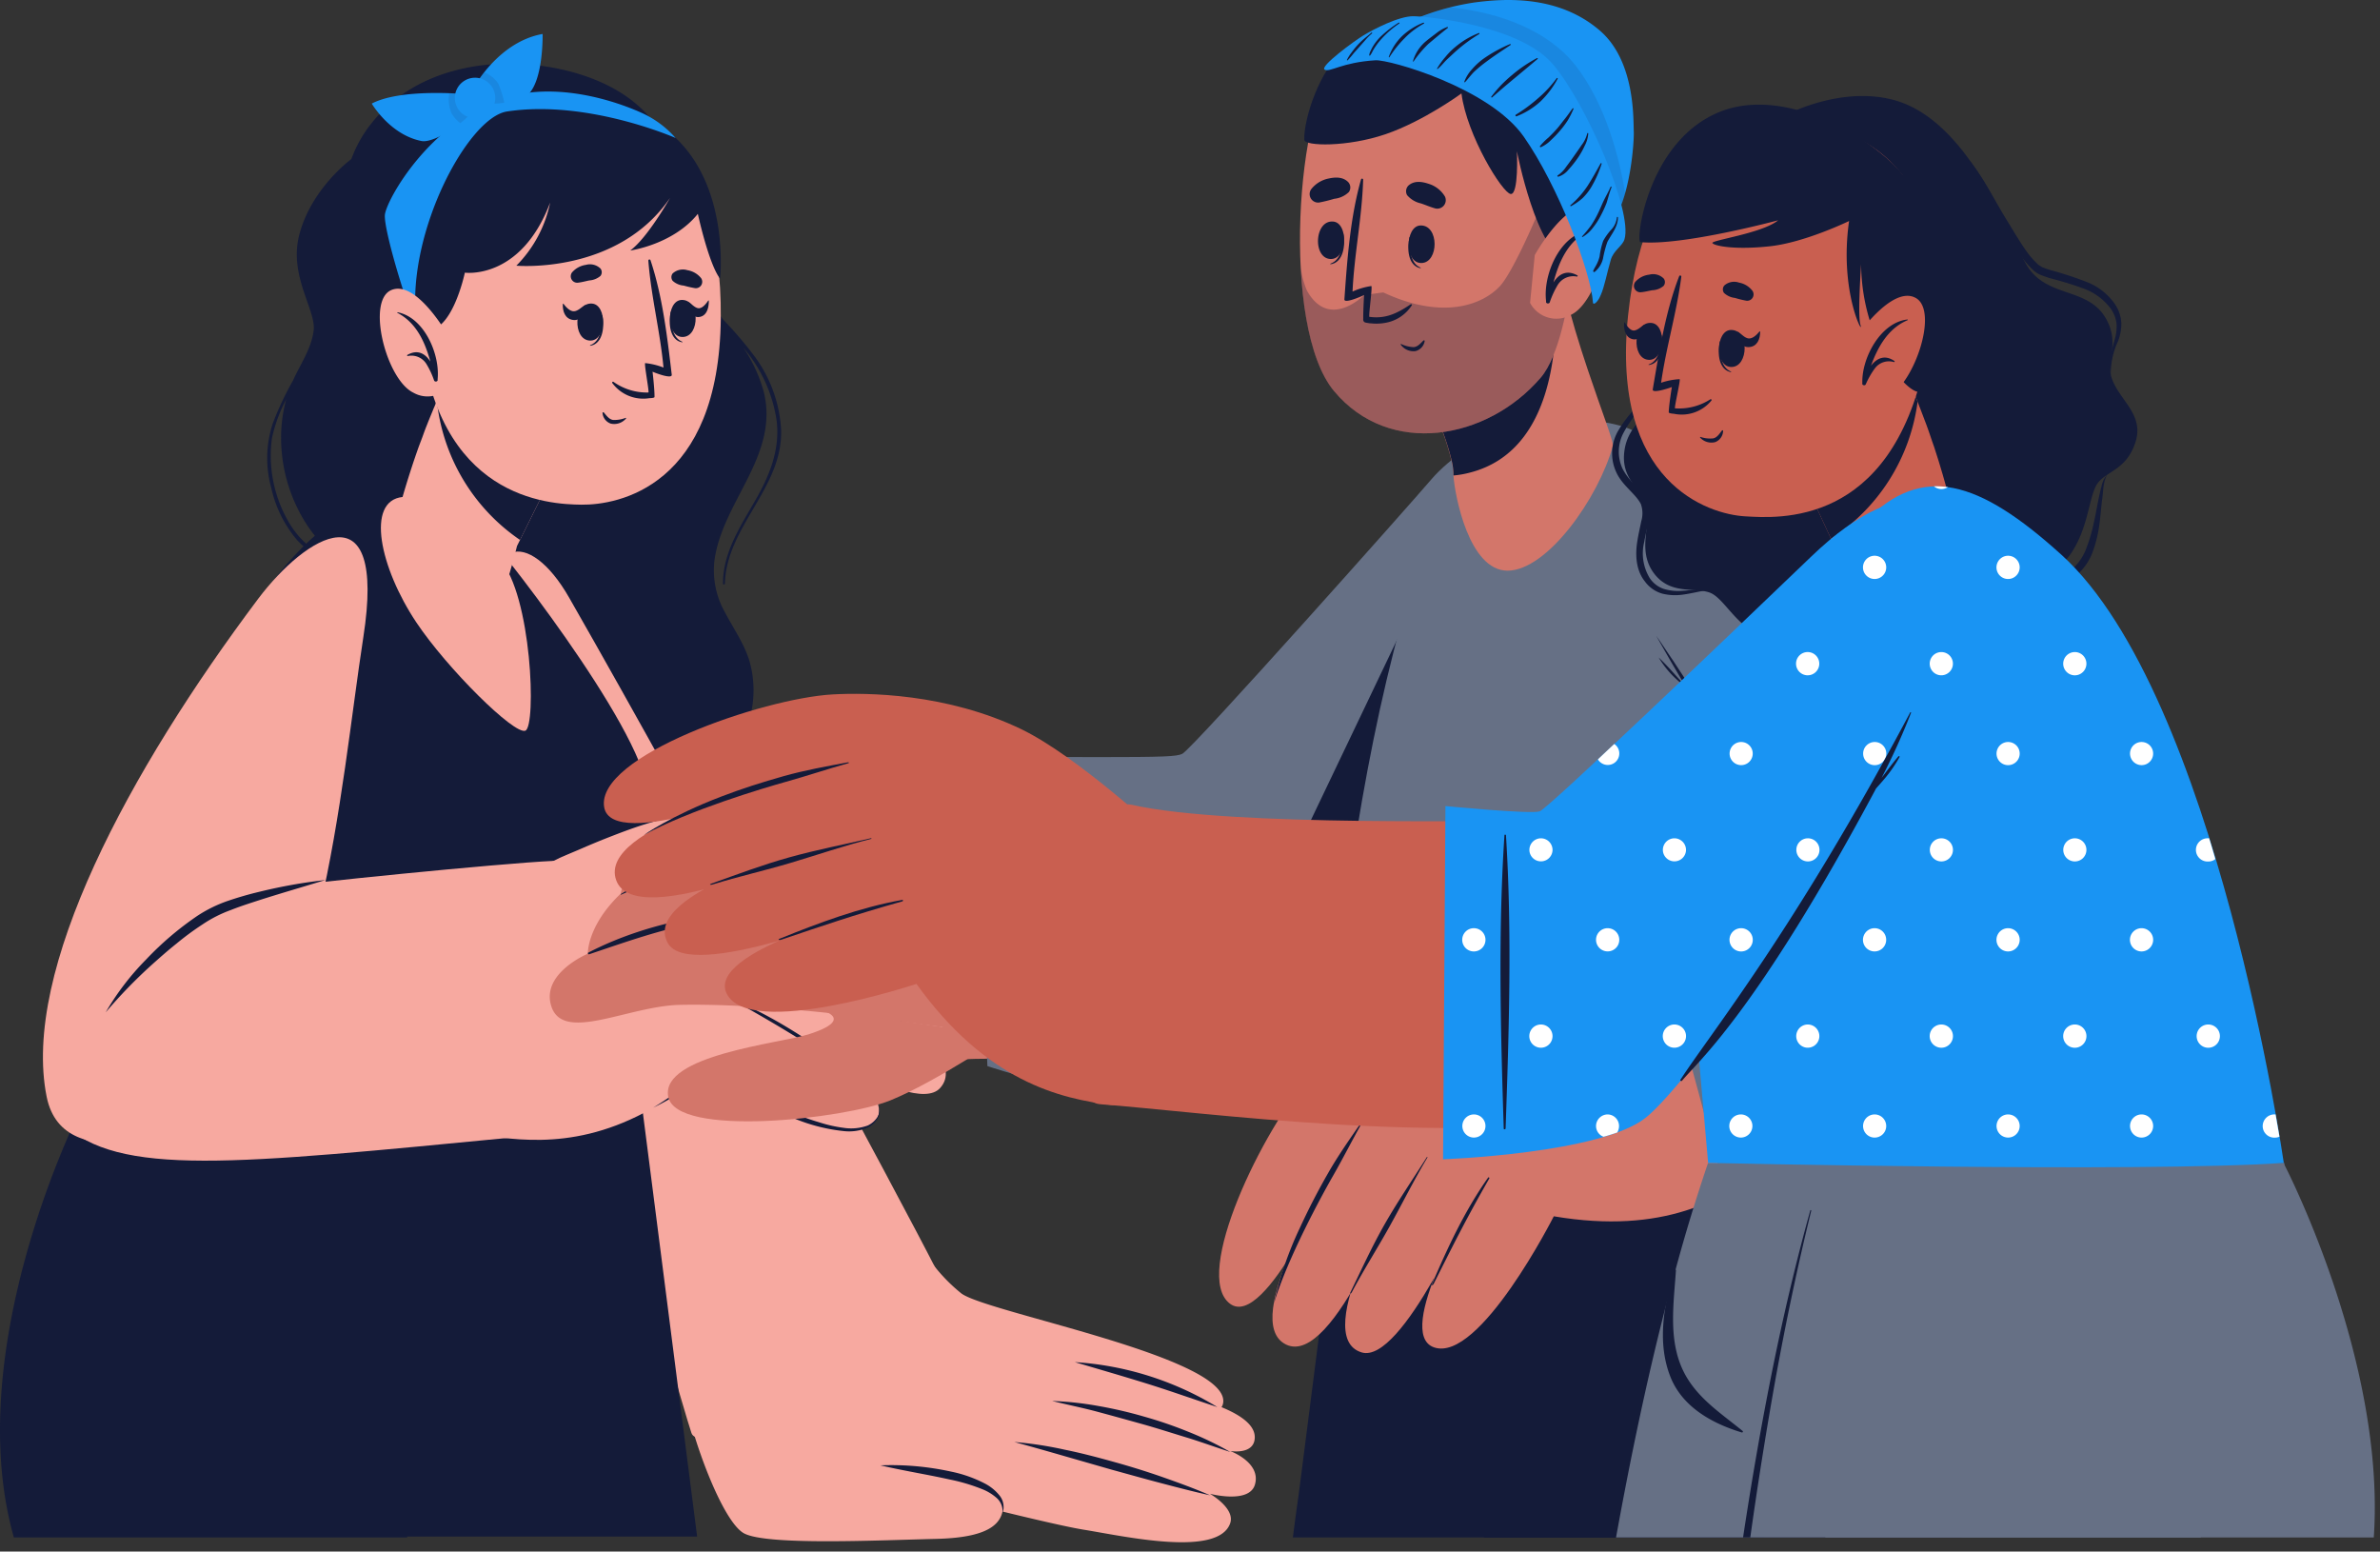 <svg xmlns="http://www.w3.org/2000/svg" width="247" height="161" fill="none"><rect width="100%" height="100%" fill="#333333" stroke="none"/><path fill="#141B39" d="M75.035 60.562c0 .126.19.11.194 0 .174-5.956 6.035-9.92 5.836-15.985a14.155 14.155 0 0 0-2.622-7.42 39.593 39.593 0 0 0-3.387-3.989l-.477-.655a28.378 28.378 0 0 1-2.747-4.362 16.778 16.778 0 0 1-1.431-5.658c-.378-3.733-.525-7.528-3.12-10.485-2.207-2.48-5.353-3.917-8.499-4.688-7.135-1.735-15.624-.482-20.353 5.631a13.186 13.186 0 0 0-1.966 3.555s-4.152 3.02-5.405 7.864c-1.101 4.284 1.756 7.791 1.494 9.925-.23 1.883-1.384 3.492-2.145 5.19a32.497 32.497 0 0 0-2.097 4.447 11.534 11.534 0 0 0-.168 6.658 12.609 12.609 0 0 0 2.68 5.442 10.324 10.324 0 0 0 4.923 2.9c.445.131.896.252 1.342.372h.037c1.573.865 3.276 1.505 4.776 2.506a8.127 8.127 0 0 1 3.314 4.672c.524 1.761.686 3.602 1.085 5.39a13.14 13.14 0 0 0 1.96 4.671 15.404 15.404 0 0 0 8.012 5.793c3.722 1.201 7.796 1.164 11.608.415 3.44-.677 6.68-2.171 8.609-5.217a11.036 11.036 0 0 0 1.29-8.945c-.551-1.808-1.657-3.37-2.528-5.028a8.866 8.866 0 0 1-1.111-5.342c.792-6.14 6.71-10.89 5.148-17.464a15.14 15.14 0 0 0-2.144-4.677 15.025 15.025 0 0 1 3.445 7.476c.403 3.088-.729 5.815-2.244 8.441-1.515 2.627-3.34 5.406-3.308 8.567zm-39.023-1.84c-2.621-.828-4.766-2.244-6.124-4.682a13.669 13.669 0 0 1-1.672-8.53 15.45 15.45 0 0 1 1.452-4l.047-.105c-.25.898-.415 1.818-.492 2.747a16.526 16.526 0 0 0 1.693 8.667 15.205 15.205 0 0 0 5.211 5.935l-.115-.032z"/><path fill="#F7A9A0" d="M59.04 61.968c13.474 23.54 34.55 62.721 38.184 69.893 2.453 4.866-24.286 20.374-25.465 16.835-1.51-4.556-16.526-57.232-20.296-81.533-1.882-12.085 3.513-12.284 7.576-5.195z"/><path fill="#F7A9A0" d="M70.967 144.481c.703 4.43 3.937 13.302 6.213 14.607 2.275 1.306 14.061.734 20.002.593 5.94-.142 7.067-1.83 6.92-3.87-.146-2.039-12.62-2.134-12.62-2.134s16.778 4.373 20.972 5.049c4.195.677 13.91 2.879 15.205-.629.592-1.573-2.097-3.098-2.097-3.098s4.079 1.085 4.676-.944c.677-2.307-2.574-3.492-2.574-3.492s2.543.446 2.559-1.421c.026-4.194-15.855-5.84-15.855-5.84s12.263 5.609 12.583 2.191c.425-4.719-24.547-9.29-27.184-11.283a17.6 17.6 0 0 1-4.268-5.017l-24.532 15.288z"/><path fill="#141B39" d="M104.039 157.012a1.825 1.825 0 0 0-.602-1.573 5.05 5.05 0 0 0-1.468-.902 19.23 19.23 0 0 0-3.435-1.022c-2.354-.525-4.766-.902-7.167-1.463a28.965 28.965 0 0 1 7.34.65c1.231.25 2.421.672 3.534 1.253a4.74 4.74 0 0 1 1.489 1.222 1.886 1.886 0 0 1 .309 1.835zm21.549-1.851c-1.72-.378-3.418-.823-5.117-1.269-1.699-.445-3.387-.923-5.075-1.384l-5.054-1.452a366.338 366.338 0 0 0-5.07-1.426 38.71 38.71 0 0 1 5.243.802c1.73.351 3.434.802 5.127 1.274 1.694.472 3.377.991 5.033 1.573 1.657.582 3.298 1.179 4.913 1.882zm-16.395-9.789a33.9 33.9 0 0 1 4.819.525c1.591.279 3.166.645 4.718 1.096 1.558.437 3.089.962 4.588 1.572a34.413 34.413 0 0 1 4.362 2.098c-1.542-.493-3.046-1.049-4.582-1.516-1.537-.466-3.057-.959-4.598-1.389-1.542-.43-3.089-.86-4.635-1.274-1.547-.414-3.104-.724-4.672-1.112zm2.354-4.031a32.302 32.302 0 0 1 14.796 4.666c-2.48-.818-4.897-1.683-7.34-2.443-2.443-.761-4.955-1.484-7.456-2.223zM27.728 115.28s.797 8.939 1.966 21.873c.037.372.074.75.105 1.133.577 6.349 1.232 13.584 1.925 21.16H72.35c-2.915-22.765-5.426-42.384-5.641-44.04v-.121l-38.982-.005z"/><path fill="#141B39" d="M1.44 159.539h40.811v-.404c0-.105.027-.262.027-.262.215-.115.424-.236.644-.346a83.088 83.088 0 0 1 5.878-2.92l.807-.362a47.7 47.7 0 0 1 1.95-.802 38.987 38.987 0 0 1 2.203-.813 7.07 7.07 0 0 0 .13-.351c5.574-14.156 8.914-35.783 9.244-37.791v-.158H8.267s-12.4 24.537-6.827 44.209z"/><path fill="#141B39" d="m8.267 115.33 58.443.158-3.146-19.635s4.43-6.617 3.67-13.663c-.76-7.047-16.164-26.425-17.365-27.473-4.886-4.195-10.14-3.576-13.406-1.804C17.143 63.399 8.267 115.33 8.267 115.33z"/><path fill="#141B39" d="M50.991 93.514a61.186 61.186 0 0 0-9.033 1.573A66.272 66.272 0 0 0 37.6 96.42c-.718.246-1.437.467-2.166.682a9.79 9.79 0 0 1-2.327.456.058.058 0 0 0 0 .11c.748.03 1.498.011 2.244-.058.72-.094 1.432-.236 2.134-.424 1.499-.383 2.972-.834 4.467-1.233 3.009-.802 6.013-1.599 9.075-2.18.147-.053.11-.294-.037-.258zm7.561 2.622a67.475 67.475 0 0 0-7.566-.294 45.462 45.462 0 0 0-3.775.257 52.19 52.19 0 0 0-1.793.22c-.66.09-1.306.268-1.96.346-.074 0-.069.116 0 .11.623-.057 1.257 0 1.881-.03l1.909-.085c1.258-.042 2.516-.068 3.775-.12 2.522-.11 5.033-.19 7.555-.21.115.005.1-.194-.026-.194z"/><path fill="#F7A9A0" d="M41.785 51.57c-3.854.394-2.365 7.34 1.426 13.019 3.177 4.755 10.16 11.692 11.314 11.23 1.154-.461.671-14.098-2.653-17.763-3.324-3.664-7.896-6.732-10.087-6.485z"/><path fill="#F7A9A0" d="M41.004 54.68c0 1.185 3.56 9.794 8.75 10.81 1.694.326 3.9-8.828 3.9-8.828l.315-.635 4.436-8.944-9.364-9.852-1.374-1.342s-1.048 2.527-2.333 5.689c-.058.147-.12.293-.178.45-.058.158-.152.341-.22.525-.194.472-.394.949-.582 1.431a26.58 26.58 0 0 0-.425 1.112c-.136.388-.288.77-.435 1.159-1.384 3.843-2.48 7.937-2.49 8.425z"/><path fill="#141B39" d="M45.334 41.578a20.039 20.039 0 0 0 8.635 14.45l4.436-8.945-9.364-9.852-1.374-1.342s-1.053 2.527-2.333 5.689z"/><path fill="#F7A9A0" d="M74.805 33.016c-.173 17.517-10.685 19.399-14.46 19.352-3.43-.037-15.1-.603-16.741-18.041S50.168 11.43 58.01 11.1c7.844-.33 16.967 4.398 16.794 21.915z"/><path fill="#141B39" d="M72.141 29.902a11.387 11.387 0 0 1-1.184-.268 1.913 1.913 0 0 1-1.149-.498.624.624 0 0 1 0-.76 1.572 1.572 0 0 1 1.531-.34 2.3 2.3 0 0 1 1.416.817.666.666 0 0 1-.614 1.049zm-12.169-.567c.41-.047.782-.152 1.185-.236a1.971 1.971 0 0 0 1.164-.471.624.624 0 0 0 0-.76 1.573 1.573 0 0 0-1.52-.383 2.328 2.328 0 0 0-1.437.786.671.671 0 0 0 .608 1.064zm2.543 3.398c0-.047-.094.058-.094.105.052 1.195-.09 2.569-1.164 2.978-.032 0-.026.073 0 .063 1.326-.2 1.494-2.024 1.258-3.146z"/><path fill="#141B39" d="M61.435 31.5c-1.919-.125-2.029 3.723-.246 3.839 1.782.115 1.856-3.733.246-3.838z"/><path fill="#141B39" d="M60.67 31.684c-.341.205-.682.582-1.086.614-.403.031-.812-.383-1.111-.776-.026-.042-.063 0-.063.042-.031.734.23 1.5 1.017 1.63.787.131 1.253-.524 1.458-1.253.036-.136-.074-.34-.215-.257zm8.95.661c0-.042.089.063.089.11-.079 1.19.026 2.569 1.095 3.004.032 0 .027.074 0 .063-1.326-.204-1.452-2.06-1.184-3.177z"/><path fill="#141B39" d="M70.726 31.123c1.924-.078 1.94 3.775.157 3.843-1.782.069-1.767-3.759-.157-3.843z"/><path fill="#141B39" d="M71.533 31.39c.304.205.608.572.97.593.362.021.729-.388.996-.792.032-.041.063 0 .063.042 0 .74-.22 1.505-.923 1.647-.702.141-1.122-.498-1.3-1.227-.031-.136.068-.346.194-.262zm-8.866 11.415c.262.298.525.702.95.77.443.022.886-.05 1.3-.21a.042.042 0 0 1 .047.069 1.605 1.605 0 0 1-1.573.524 1.273 1.273 0 0 1-.86-1.122c.005-.058.094-.079.136-.031zm5.055-4.237s.215 1.788.204 2.622c0 .079-.21.115-.493.126h-.031a3.996 3.996 0 0 1-3.859-1.573c-.053-.084.052-.168.131-.116a5.977 5.977 0 0 0 3.628 1.101c.063-.23-.477-3.04-.34-3.05a7.34 7.34 0 0 1 1.897.46c-.346-3.732-1.29-7.376-1.573-11.094a.115.115 0 0 1 .22-.052c1.259 3.749 1.752 8.037 2.208 11.88.079.504-1.662-.152-1.992-.304z"/><path fill="#141B39" d="M44.05 34.206c2.826.614 4.194-5.914 4.194-5.914s5.799.808 8.85-7.272a12.97 12.97 0 0 1-3.507 6.549s10.486.943 15.949-7.031c0 0-2.313 4.126-4.132 5.458 0 0 4.451-.614 7.02-3.807 0 0 1.117 5.18 2.307 6.732 0 0 2.019-17.952-14.816-18.308 0 0-10.486-.729-15.325 6.978-4.84 7.707-.54 16.615-.54 16.615z"/><path fill="#1994F3" d="M43.174 33.1c.246 2.422-3.497-9.212-3.22-10.885.279-1.672 4.64-9.437 12.149-11.985 6.291-2.097 13.249.923 14.46 1.468a10.407 10.407 0 0 1 3.555 2.622s-9.113-4.017-17.49-2.753c-4.043.592-10.382 12.463-9.454 21.533z"/><path fill="#1994F3" d="M49.193 9.061s2.527-4.719 7.12-5.537c0 0 .1 4.598-1.431 6.208-.766.802-4.368 1.342-4.83.766a8.386 8.386 0 0 1-.86-1.437z"/><path fill="#141B39" d="M49.193 9.066c.239.502.525.98.855 1.426.02.028.047.05.078.063.033.028.07.049.11.063l.095.032a5.148 5.148 0 0 0 2.008 0 11.538 11.538 0 0 0-.619-1.961 3.068 3.068 0 0 0-1.463-1.175 11.107 11.107 0 0 0-1.064 1.552z" opacity=".1"/><path fill="#1994F3" d="M48.102 9.758s-6.506-.597-9.52.991c0 0 1.897 3.25 5.174 3.885 1.468.283 5.536-2.621 5.243-3.345a6.462 6.462 0 0 0-.897-1.53z"/><path fill="#141B39" d="M46.624 9.674a3.742 3.742 0 0 0 .246 2.098c.229.395.538.738.907 1.006.797-.624 1.343-1.227 1.238-1.515a6.595 6.595 0 0 0-.913-1.53s-.581-.032-1.478-.059z" opacity=".1"/><path fill="#1994F3" d="M47.515 11.263a2.098 2.098 0 1 0 3.574-2.199 2.098 2.098 0 0 0-3.574 2.199z"/><path fill="#F7A9A0" d="M46.488 34.793s-3.282-5.809-5.883-4.692c-2.6 1.117-.524 9.285 2.291 10.643a2.968 2.968 0 0 0 4.105-1.2l-.513-4.75z"/><path fill="#141B39" d="M41.266 32.403c-.01 0-.02.003-.026.01a.037.037 0 0 0 0 .052.035.035 0 0 0 .026.011c1.95 1.022 2.836 3.01 3.397 5.038-.524-.812-1.31-1.305-2.39-.681-.058.031 0 .12.046.11a1.825 1.825 0 0 1 1.935.828 8.58 8.58 0 0 1 .797 1.71c.079.188.414.125.367-.095a.156.156 0 0 1 0-.047c.257-2.585-1.395-6.407-4.152-6.936z"/><path fill="#F7A9A0" d="M26.8 62.125C13.384 79.993 2.21 100.734 4.843 113.81c1.751 8.735 15.45 3.02 16.583 2.364 11.939-6.91 13.847-34.273 16.285-50.08 2.438-15.692-5.946-10.554-10.91-3.97z"/><path fill="#F7A9A0" d="M6.426 116.531c5.904 5.631 17.653 4.299 47.187 1.458 4.084-.394 8.205-28.837 3.822-28.659-5.521.247-26.897 2.402-28.438 2.758-13.034 3-26.24 20.941-22.57 24.443z"/><path fill="#F7A9A0" d="M53.54 91.386s9.61-5.406 15.534-6.685c7.938-1.71 15.493.084 18.613 1.022 6.517 1.966 20.909 11.22 18.969 15.834-1.762 4.194-15.997-6.03-15.997-6.03s16.254 8.007 13.192 12.641c-3.062 4.635-18.875-8.147-18.875-8.147s16.489 8.604 12.583 12.887c-2.941 3.24-17.952-7.534-17.952-7.534s14.125 7.497 11.241 10.958c-3.182 3.822-17.663-5.243-17.663-5.243-8.803 7.565-16.09 7.565-21.276 6.947-1.258-.163 1.63-26.65 1.63-26.65z"/><path fill="#141B39" d="M85.217 92.398c1.945.87 3.912 1.74 5.767 2.778a69.162 69.162 0 0 1 5.432 3.361c4.294 2.968 6.522 5.495 6.365 5.353-3.67-3.34-10.24-7.172-12.095-8.21-1.856-1.038-3.67-2.176-5.51-3.214-.048 0 0-.09.041-.068zm-3.89 6.632c2.427 1.222 4.886 2.344 7.261 3.67 2.376 1.327 4.494 2.784 6.764 4.268.173.11.058.168-.126.063-2.323-1.39-4.582-2.496-6.92-3.859-2.339-1.363-4.63-2.816-7.01-4.084-.032-.021.031-.074.031-.058zm-4.347 5.096c3.812 1.678 7.304 4.053 10.68 6.465.168.12 0 .173-.172.063-3.508-2.218-6.245-3.98-10.565-6.397-.068-.037-.021-.168.058-.131zM33.763 91.318c-2.202.676-4.399 1.31-6.57 1.997-1.085.352-2.17.692-3.213 1.106a13.46 13.46 0 0 0-2.952 1.495 29.43 29.43 0 0 0-2.716 2.002c-.886.703-1.735 1.458-2.58 2.213a52.045 52.045 0 0 0-4.765 4.918 27.28 27.28 0 0 1 4.194-5.484 32.317 32.317 0 0 1 5.29-4.51 14.117 14.117 0 0 1 3.188-1.572 35.946 35.946 0 0 1 3.334-.96 53.228 53.228 0 0 1 6.79-1.205zm24.369-2.334a44.426 44.426 0 0 1 4.252-2.244 37.98 37.98 0 0 1 4.488-1.766c.388-.116.77-.236 1.17-.33.398-.095.78-.2 1.184-.268.797-.14 1.603-.225 2.412-.252 1.6-.112 3.207-.112 4.808 0-.802.032-1.573.1-2.391.184-.818.084-1.573.152-2.386.24-.788.07-1.572.181-2.348.336-.383.08-.771.168-1.149.278-.377.11-.765.22-1.142.336-1.516.466-3.005 1.048-4.483 1.63-.74.3-1.479.609-2.213.928-.734.32-1.468.614-2.202.928zm9.658 25.953a31.552 31.552 0 0 0 2.742-1.861 24.551 24.551 0 0 0 2.516-2.139l.105-.1.131.079c1.505.865 3.025 1.73 4.583 2.506 1.557.776 3.145 1.536 4.718 2.181.803.329 1.622.616 2.454.86.82.266 1.662.456 2.517.566a5.063 5.063 0 0 0 2.506-.241c.383-.181.712-.459.954-.808a1.265 1.265 0 0 0 .131-1.226 1.28 1.28 0 0 1-.037 1.279c-.23.392-.561.714-.96.933a4.969 4.969 0 0 1-2.62.399 18.406 18.406 0 0 1-5.102-1.306 44.31 44.31 0 0 1-4.792-2.181c-1.547-.823-3.083-1.667-4.556-2.621l.236-.027c-.824.747-1.7 1.434-2.622 2.056-.93.615-1.9 1.167-2.904 1.651zm66.386 44.602h43.128c.829-9.06 1.626-17.758 2.302-25.271l.11-1.201c.21-2.328.406-4.519.587-6.575.042-.408.084-.817.116-1.221.031-.32.063-.635.084-.954.797-8.814 1.289-14.413 1.289-14.413H140.53v.12c0 .215-.094.698-.183 1.426-.042.404-.105.876-.178 1.421 0 .11-.032.231-.042.346-.011.116 0 .116-.026.179a1.56 1.56 0 0 1-.027.204c-.314 2.48-.776 6.082-1.347 10.528 0 .173-.047.346-.068.524-.021.178-.042.325-.058.493 0 .084-.026.173-.037.262a601.26 601.26 0 0 1-.603 4.656c-.068.577-.141 1.148-.209 1.735-.058.415-.116.839-.168 1.259v.162c0 .053-.032.241-.053.357-.136 1.073-.277 2.17-.424 3.292 0 .173-.042.357-.068.525-.063.524-.131 1.017-.194 1.541l-1.977 15.461c-.042.299-.079.609-.121.918a236.25 236.25 0 0 0-.571 4.226z"/><path fill="#141B39" d="M171.055 159.539h.634a2046.408 2046.408 0 0 0 2.921-30.587c0-.263.047-.525.073-.792 0-.184.031-.362.042-.524.068-.776.142-1.573.21-2.334.026-.298.047-.592.068-.891.258-3.009.515-6.026.771-9.049 0-.1-.152-.1-.168 0-.299 2.931-.603 5.851-.902 8.782v.267c-.094.991-.199 1.966-.294 2.962 0 .142-.031.278-.036.42l-.142 1.373c-1.043 10.104-2.066 20.238-3.177 30.373z"/><path fill="#141B39" d="m146.487 109.893.047.257v.074l.162 1.048v.178l.294 1.914 1.678 11.058.356 2.333.168 1.111.792 5.243.047.315.524 3.287.786 5.243.703 4.588.189 1.237.498 3.287.037.226.131.891.98 6.423.142.949h29.019c1.39-7.865 2.732-15.446 3.933-22.22.047-.267.089-.524.136-.766.807-4.561 1.541-8.74 2.191-12.373.121-.702.247-1.4.367-2.066.063-.382.132-.765.194-1.127 1.217-6.879 1.967-11.089 1.967-11.089l-45.341-.021z"/><path fill="#141B39" d="M140.494 109.857v.157c.031.231.105.723.22 1.426.042.267.089.577.147.923.026.141.052.299.073.451.014.044.023.09.026.136a.167.167 0 0 0 0 .063c0 .173.053.346.084.524a319.656 319.656 0 0 0 2.045 10.774 308.519 308.519 0 0 0 1.064 4.892c.315 1.37.647 2.768.996 4.195.063.267.132.524.205.812.299 1.196.608 2.401.944 3.602a120.17 120.17 0 0 0 3.958 12.242c.042.126.089.242.136.367 0 0 .577.179 1.621.572l.713.278c.461.178.99.398 1.572.645l.488.204c.278.136.556.262.855.393a92.071 92.071 0 0 1 6.228 3.088l.677.373v.272c.036.498.125 1.631.251 3.288h40.78c-1.358-13.663-2.622-26.441-3.576-35.61-.262-2.648-.524-4.992-.702-6.979a.443.443 0 0 1 0-.115c.005-.07.005-.14 0-.21 0-.241-.042-.477-.068-.708-.388-3.848-.619-6.061-.619-6.061l-58.118.006z"/><path fill="#141B39" d="M194.05 116.222c.074.849.137 1.704.2 2.553 0 .314.047.634.073.959.11 1.442.215 2.889.33 4.342.892 11.821 1.799 23.642 2.721 35.463h.556a7489.3 7489.3 0 0 1-2.904-35.474l-.367-4.514c0-.315-.053-.64-.069-.96-.073-.786-.125-1.572-.188-2.364-.037-.22-.352-.22-.352-.005zm-45.687 33.119a90.509 90.509 0 0 1 14.23 6.633.163.163 0 0 1-.018.284.164.164 0 0 1-.113.009c-4.798-2.06-9.689-4.032-14.366-6.354a.32.32 0 0 1-.163-.178.315.315 0 0 1 .43-.394zm-1.499-32.915c0-.168.304-.204.304-.026a160.06 160.06 0 0 0 .802 16.028c.226 2.474 2.213 16.127 6.496 15.131.718-.163 1.085-.871 1.196-1.951.136-1.3-.352-2.899-.567-4.194a106.039 106.039 0 0 1-1.101-8.614 78.135 78.135 0 0 1 .173-16.159.137.137 0 0 1 .137-.136c.036 0 .07.014.096.04.026.025.04.06.04.096 0 7.466.189 14.911 1.305 22.304.525 3.549 2.328 8.913-1.389 9.437-3.717.524-6.229-8.389-6.69-10.853-1.326-6.79-1.368-14.187-.802-21.103z"/><path fill="#141B39" d="M154.33 147.926c.38.922.7 1.868.959 2.831.279.744.416 1.533.404 2.328 0 .152-.215.168-.299.063a8.244 8.244 0 0 1-.996-2.265c-.325-.876-.671-1.741-.97-2.622a.48.48 0 0 1 .295-.587.484.484 0 0 1 .607.252zm19.388-27.033a7.385 7.385 0 0 1 .184-1.772.098.098 0 0 1 .031-.049.09.09 0 0 1 .142.049c.121.502.188 1.015.199 1.531.058.592.136 1.174.199 1.767.129 1.201.339 2.392.629 3.565a12.66 12.66 0 0 0 3.272 5.877 16.987 16.987 0 0 0 5.531 3.644c2.302.975 4.719 1.342 7.099 2.04a.088.088 0 0 1 .03.15.088.088 0 0 1-.056.023 20.481 20.481 0 0 1-7.686-1.51 16.412 16.412 0 0 1-5.767-3.67 12.825 12.825 0 0 1-3.366-6.045 18.236 18.236 0 0 1-.462-3.581 16.192 16.192 0 0 1 .021-2.019z"/><path fill="#D3766A" d="M159.94 51.707c-1.94 9.962-14.072 44.717-25.093 53.431-7.429 5.867-27.971 4.415-35.128 4.787-3.497.183-3.848-27.263-.215-28.176 3.954-.96 21.659-.587 24.06-2.018 2.402-1.432 16.547-19.09 25.843-30.147 5.552-6.622 11.613-3.487 10.533 2.123z"/><path fill="#D3766A" d="M103.641 81.676c-10.549-1.531-22.083-1.694-31.94 3.47a5.495 5.495 0 0 0-2.538 2.564c-4.461 2.24-4.745 5.018-4.745 5.018-3.512 3.35-3.413 6.234-3.413 6.234s-4.886 2.034-3.79 5.447c1.221 3.838 7.974-.031 13.385-.141 12.394-.241 30.074 2.878 33.654 3.146l-.613-25.738z"/><path fill="#141B39" d="M83.424 94.888c-3.67.147-7.23.189-10.837.828-3.958.698-7.65 2.035-11.44 3.303a.097.097 0 0 1-.074 0 .096.096 0 0 1-.06-.089.095.095 0 0 1 .06-.089c6.497-3.381 15.069-4.828 22.346-4.12.163.02.173.162.005.167zm.923-7.503c-3.539.341-9.752.97-19.881 5.448-.032 0-.069-.037-.032-.058a37.865 37.865 0 0 1 19.923-5.557c.2.005.226.147-.01.167zm.43-4.037c-5.993.802-9.673 2.066-15.582 4.378-.037 0-.068-.042-.031-.058 6.438-3.334 9.154-3.816 15.618-4.53.215-.026.215.179-.005.21z"/><path fill="#D3766A" d="M85.553 104.923c1.625.608 1.316 1.463-1.625 2.401-2.942.939-15.373 2.155-14.581 6.46.792 4.304 18.308 2.328 23.069.393 4.76-1.935 11.823-6.743 11.823-6.743-3.471-.288-11.855-1.835-18.686-2.511z"/><path fill="#667085" d="m101.287 78.504 1.185 32.118s10.842 3.639 18.324 3.571c10.035-.095 15.781-5.175 18.738-9.218 6.344-8.66 15.257-32.83 20.332-50.363 4.719-16.295-7.654-9.175-11.298-4.892-2.034 2.396-24.789 27.971-25.869 28.5-.566.279-1.845.341-8.913.341-6.459-.005-12.499-.057-12.499-.057z"/><path fill="#141B39" d="M109.44 81.309c.084.917.246 1.82.314 2.737.069.917.131 1.772.179 2.663.094 1.81.18 3.618.256 5.421.163 3.623.31 7.246.347 10.869 0 1.048 0 2.06.031 3.088.053.984.031 1.971-.063 2.952 0 .015-.006.03-.017.041a.06.06 0 0 1-.041.016.058.058 0 0 1-.04-.016.058.058 0 0 1-.017-.041 19.046 19.046 0 0 1-.289-2.737c-.057-.886-.125-1.777-.188-2.663a232.93 232.93 0 0 1-.315-5.416c-.173-3.566-.325-7.13-.425-10.696a153.559 153.559 0 0 1-.057-3.088c-.011-1.033.078-2.066.089-3.104.005-.141.22-.178.236-.026zm50.426-26.697c-5.069 17.527-13.988 41.702-20.332 50.363-2.82 3.854-8.173 8.651-17.364 9.17l33.03-69.133c4.006-1.589 7.561-.42 4.666 9.6z"/><path fill="#667085" d="M137.532 123.924c1.048 1.111 65.19.283 65.536-.137.918-1.137-17.553-66.826-32.705-78.602-3.256-2.532-16.206-2.622-19.048 3.235-12.174 24.904-14.691 74.502-13.783 75.504z"/><path fill="#667085" d="M165.639 55.87c5.012 8.19 21.742 34.86 22.854 36.942 0 0 26.97 10.848 28.044-4.561.729-10.387-27.127-34.494-42.562-41.546-7.329-3.35-15.435-2.432-8.336 9.165z"/><path fill="#141B39" d="M185.284 87.511a184.121 184.121 0 0 1-3.518-5.274c-1.148-1.772-2.265-3.57-3.397-5.353-1.133-1.783-2.218-3.602-3.298-5.416l-1.61-2.732c-.524-.917-1.048-1.83-1.572-2.758.608.866 1.184 1.752 1.782 2.622l1.736 2.653c1.148 1.772 2.264 3.57 3.397 5.353 1.132 1.782 2.213 3.602 3.293 5.416 1.08 1.814 2.16 3.628 3.187 5.49zm-13.149-19.294a26.6 26.6 0 0 1 1.41 1.463c.456.498.902.99 1.353 1.51a5.879 5.879 0 0 1-.818-.619 10.04 10.04 0 0 1-1.945-2.354z"/><path fill="#D3766A" d="M166.368 99.282c-2.564 2.778 3.539 28.175 8.724 26.162 24.39-9.437 38.368-27.3 40.559-31.982 2.868-6.145-1.939-13.108-6.181-14.418-6.155-1.903-40.586 17.464-43.102 20.238z"/><path fill="#D3766A" d="M167.967 99.192s-11.01.32-16.778 2.276c-7.686 2.621-13.238 8.053-15.424 10.486-4.572 5.038-12.138 20.39-8.095 23.341 3.67 2.669 10.596-13.411 10.596-13.411s-9.784 15.231-4.787 17.637c4.996 2.407 11.99-16.725 11.99-16.725s-9.699 15.876-4.152 17.538c4.194 1.263 11.498-15.703 11.498-15.703s-8.242 13.7-3.99 15.179c4.718 1.635 12.431-13.601 12.431-13.601 11.445 1.94 17.69-1.814 21.811-5.012 1.022-.792-15.1-22.005-15.1-22.005z"/><path fill="#141B39" d="M141.333 116.384c-1.211 1.746-2.454 3.508-3.508 5.358a70.51 70.51 0 0 0-2.925 5.673 36.639 36.639 0 0 0-2.695 7.865c1.41-4.745 5.08-11.425 6.139-13.27 1.059-1.846 2.008-3.744 3.062-5.594.026-.042-.042-.074-.073-.032zm6.747 3.686c-1.452 2.296-2.983 4.525-4.336 6.889-1.352 2.365-2.417 4.719-3.596 7.141-.089.184.042.173.141 0 1.274-2.391 2.622-4.498 3.943-6.873 1.321-2.376 2.522-4.798 3.906-7.115.021-.047-.037-.079-.058-.042zm6.36 2.123c-2.401 3.398-4.194 7.236-5.82 11.042-.084.189.084.152.179-.037 1.866-3.707 3.303-6.627 5.767-10.921.031-.068-.079-.157-.126-.084z"/><path fill="#667085" d="m171.328 95.087 8.488 31.364s9.039 1.698 17.045-4.3c9.379-7.025 18.056-22.413 19.766-30.571 1.122-5.353-3.057-13.155-9.065-12.803-10.843.655-36.234 16.31-36.234 16.31z"/><path fill="#141B39" d="M179.192 93.315c.32.934.713 1.84 1.012 2.79.299.948.587 1.83.86 2.752.555 1.872 1.095 3.754 1.635 5.631 1.086 3.759 2.15 7.534 3.11 11.33a325.3 325.3 0 0 0 .812 3.235c.305 1.03.535 2.082.687 3.146 0 .015-.006.03-.017.04a.057.057 0 0 1-.081 0 .054.054 0 0 1-.017-.04 21.7 21.7 0 0 1-.991-2.8c-.283-.918-.577-1.835-.865-2.753a238.08 238.08 0 0 1-1.694-5.61 597.056 597.056 0 0 1-3.146-11.125c-.286-1.073-.566-2.15-.838-3.23-.273-1.085-.451-2.191-.698-3.282-.031-.152.178-.246.231-.084zm17.234-11.262c-13.81 4.719-25.083 12.94-25.109 12.956a.145.145 0 0 0-.069.072.146.146 0 0 0 .148.206c2.307-1.08 12.73-7.697 25.098-12.877.084-.032.015-.388-.068-.357z"/><path fill="#D3766A" d="M156.448 59.215c4.116 0 9.437-7.513 10.942-12.96.1-.378-1.222-3.75-2.621-7.928-.85-2.538-1.736-5.38-2.355-8.032-.12-.524-15.702 7.927-15.702 7.927s2.936 5.18 3.984 9.815c.082.367.129.741.142 1.117v.183c.152 2.15 1.631 9.862 5.61 9.878z"/><path fill="#141B39" d="M161.397 30.599c.278 4.671 0 16.164-8.824 18.434a9.72 9.72 0 0 1-1.725.304.938.938 0 0 1 0-.183 6.993 6.993 0 0 0-.136-1.117c-1.048-4.64-3.99-9.82-3.99-9.82s11.215-6.113 14.675-7.618z"/><path fill="#D3766A" d="M162.069 11.022c2.621 5.82 1.635 23.724-2.176 28.17-5.532 6.45-15.687 8.29-21.444 1.39-5.578-6.685-3.89-29.995.472-34.153 6.422-6.118 19.278-4.01 23.148 4.593z"/><path fill="#141B39" d="M134.962 27.411c.252 5.495 1.316 10.58 3.482 13.17 5.767 6.9 15.912 5.06 21.443-1.389 1.573-1.845 2.68-6.008 3.23-10.674l-3.67-6.03s-2.422 5.72-3.775 7.194c-1.73 1.882-5.83 3.596-12.116.66l-1.987.273s-3.618 3.696-5.935-.462a8.864 8.864 0 0 1-.672-2.742z" opacity=".3"/><path fill="#141B39" d="M146.287 24.601c0-.047.089.063.084.11-.094 1.206 0 2.622 1.049 3.057.036 0 .026.073 0 .068-1.321-.257-1.421-2.113-1.133-3.235z"/><path fill="#141B39" d="M147.425 23.395c1.95-.052 1.908 3.849.105 3.896-1.804.047-1.715-3.854-.105-3.896zm-8.001.871c0-.048-.094.057-.094.104.026 1.206-.147 2.596-1.243 2.984-.036 0-.031.073 0 .068 1.342-.173 1.557-2.019 1.337-3.156z"/><path fill="#141B39" d="M138.36 22.991c-1.94-.167-2.134 3.728-.336 3.88 1.799.152 1.961-3.738.336-3.88zm10.601-1.363c-.524-.141-.991-.356-1.505-.524a2.623 2.623 0 0 1-1.426-.855.832.832 0 0 1 .142-.996c.592-.524 1.363-.42 2.066-.189.715.21 1.326.68 1.714 1.317a.878.878 0 0 1-.1.938.884.884 0 0 1-.891.31zm-12.059-.613a15.917 15.917 0 0 0 1.573-.388 2.556 2.556 0 0 0 1.51-.697.826.826 0 0 0-.037-1.002c-.524-.571-1.31-.566-2.034-.409a3.04 3.04 0 0 0-1.845 1.128.88.88 0 0 0 .833 1.368zm10.838 14.303c-.294.283-.582.666-1.023.702a3.3 3.3 0 0 1-1.295-.32.04.04 0 0 0-.027-.004.04.04 0 0 0-.024.015.042.042 0 0 0-.01.026c0 .01.003.019.009.026a1.63 1.63 0 0 0 1.525.671 1.28 1.28 0 0 0 .96-1.048c.021-.068-.074-.068-.115-.068zm-1.233-3.618a4.09 4.09 0 0 1-2.763 1.804 5.161 5.161 0 0 1-1.478.047c-.095 0-.19-.01-.283-.032a2.513 2.513 0 0 1-.262-.047.295.295 0 0 1-.242-.273.53.53 0 0 1 0-.125v-.116c0-.928.089-2.343.089-2.343-.34.168-2.097.928-2.044.44.283-4.016.597-8.483 1.725-12.426a.111.111 0 0 1 .128-.092.112.112 0 0 1 .092.128c-.115 3.87-.918 7.698-1.101 11.588a7.374 7.374 0 0 1 1.95-.572c.131.043-.251 2.732-.215 3.146a.186.186 0 0 0 0 .047c1.573.215 2.742-.246 4.268-1.279.115-.073.215.01.136.105z"/><path fill="#141B39" d="M162.671 27.044c-3.203-.78-5.243-11.345-5.243-11.345s.205 4.508-.644 4.43c-.85-.079-4.551-6.061-5.112-10.434 0 0-3.912 2.873-7.865 4.226-3.953 1.353-8.42 1.259-8.446.582-.084-2.034 1.573-7.413 4.252-9.4 3.088-2.286 7.545-4.562 14.203-2.307 6.659 2.254 8.536 6.401 9.631 9.631 1.096 3.23.404 14.906-.776 14.617z"/><path fill="#D3766A" d="M159.279 26.468s3.366-6.093 6.087-4.95c2.721 1.143.619 9.679-2.28 11.126a3.095 3.095 0 0 1-2.407.309 3.081 3.081 0 0 1-1.887-1.526l.487-4.96z"/><path fill="#141B39" d="M164.69 23.951c.01-.002.02 0 .029.005a.042.042 0 0 1-.003.073c-2.024 1.08-2.931 3.146-3.497 5.286.524-.85 1.358-1.369 2.491-.735.057.037 0 .126-.048.121a1.892 1.892 0 0 0-2.008.881 9.238 9.238 0 0 0-.818 1.788c-.078.199-.43.136-.382-.09v-.052c-.32-2.695 1.379-6.7 4.236-7.277z"/><path fill="#1994F3" d="M145.815 2.429a26.162 26.162 0 0 1 7.22-2.176c2.8-.362 8.593-.902 13.018 2.936 3.67 3.177 3.445 9.207 3.502 10.423.058 1.216-.461 8.577-3.119 10.36-2.658 1.782-2.952-10.717-7.167-14.848-4.216-4.132-13.454-6.695-13.454-6.695z"/><path fill="#141B39" d="M145.815 2.434s9.238 2.558 13.454 6.695c4.215 4.137 4.514 16.625 7.177 14.843 1.169-.787 1.736-1.95 2.213-3.906-.566-3.67-2.061-9.312-5.117-13.228-2.863-3.67-7.776-5.51-13.029-6.087-1.61.429-3.182.992-4.698 1.683z" opacity=".1"/><path fill="#1994F3" d="M165.324 31.412c-.246-3.309-3.638-12.164-7.188-17.234-3.549-5.07-13.935-8.011-15.388-7.922-3.523.215-4.718 1.284-5.274.97-.556-.315 3.062-2.973 4.053-3.57.991-.598 3.67-2.003 5.185-1.972 1.515.032 10.979.944 14.428 4.96 3.45 4.016 8.337 15.294 7.451 18.188-.21.697-1.133 1.143-1.421 2.128-.383 1.295-.65 2.79-1.049 3.67-.299.75-.776 1.07-.797.782z"/><path fill="#141B39" d="M157.318 11.898a16.591 16.591 0 0 0 2.286-1.684c.73-.62 1.384-1.324 1.951-2.097.042-.057.136 0 .099.053a9.5 9.5 0 0 1-1.777 2.354 7.916 7.916 0 0 1-2.48 1.541c-.1.042-.168-.11-.079-.167zm8.027 16.205c.095-.236.247-.45.362-.681.132-.26.234-.535.304-.818a7.725 7.725 0 0 1 .372-1.61 6.02 6.02 0 0 1 .776-1.1c.367-.36.595-.837.645-1.348a.058.058 0 0 1 .055-.04.06.06 0 0 1 .035.01.057.057 0 0 1 .02.03c0 1.006-.665 1.725-1.101 2.564a11.396 11.396 0 0 0-.451 1.725 2.548 2.548 0 0 1-.87 1.384c-.063.036-.178-.032-.147-.116zm-1.153-3.575c.329-.36.639-.736.928-1.127.264-.396.501-.81.708-1.238.209-.42.382-.86.582-1.284.199-.425.524-.98.739-1.49.031-.068.126 0 .1.053-.221.524-.346 1.101-.525 1.641a12.23 12.23 0 0 1-.629 1.353c-.22.42-.48.819-.776 1.19a3.543 3.543 0 0 1-1.048.949.05.05 0 0 1-.029.02.044.044 0 0 1-.034-.004.044.044 0 0 1-.021-.029.047.047 0 0 1 .005-.034zm-1.211-3.23a9.667 9.667 0 0 0 1.798-2.04c.477-.75.912-1.53 1.337-2.306.031-.053.126 0 .105.042-.277.88-.657 1.725-1.133 2.516-.241.38-.524.732-.844 1.049-.364.32-.763.598-1.19.828-.058.026-.126-.047-.073-.089zM161.66 18.2a3.2 3.2 0 0 0 .875-.887c.283-.372.561-.755.828-1.137.268-.383.525-.74.771-1.112.281-.36.483-.774.593-1.216 0-.058.11-.053.105 0a3.218 3.218 0 0 1-.378 1.295c-.208.455-.457.89-.744 1.3-.281.405-.59.79-.923 1.153-.268.345-.634.6-1.049.735-.094.026-.157-.084-.078-.131zm-.955-3.928c.304-.298.609-.603.892-.928.283-.325.524-.665.802-1.006.278-.341.524-.708.802-1.08a.044.044 0 0 1 .014-.016.052.052 0 0 1 .059-.005.041.041 0 0 1 .016.013.047.047 0 0 1 .01.02.05.05 0 0 1-.005.04c-.172.417-.375.82-.608 1.206a9.204 9.204 0 0 1-.791 1.049c-.286.335-.59.654-.913.954a3.412 3.412 0 0 1-1.075.755.077.077 0 0 1-.043-.002.083.083 0 0 1-.036-.025.084.084 0 0 1-.017-.04.09.09 0 0 1 .007-.043c.267-.325.563-.623.886-.892zm-5.929-4.246a15.14 15.14 0 0 1 1.001-1.185c.371-.379.761-.738 1.169-1.075a14.498 14.498 0 0 1 2.569-1.74c.047 0 .116.041.068.083-1.573 1.348-3.182 2.622-4.718 3.99a.059.059 0 0 1-.082.008.058.058 0 0 1-.02-.04.055.055 0 0 1 .013-.041zm-2.014-2.832c.335-.39.711-.74 1.122-1.048a14.71 14.71 0 0 1 2.831-1.573.06.06 0 0 1 .037.002.063.063 0 0 1 .028.024.06.06 0 0 1 .008.035.06.06 0 0 1-.015.033c-.854.572-1.72 1.133-2.543 1.752a14.17 14.17 0 0 0-1.185.975c-.372.351-.655.77-1.006 1.137a.047.047 0 0 1-.074-.042c.179-.48.449-.92.797-1.295zm-2.752-1.289a7.097 7.097 0 0 1 1.048-1.049 8.39 8.39 0 0 1 2.417-1.426c.058-.026.095.063.042.1a16.38 16.38 0 0 0-2.275 1.656c-.357.31-.697.64-1.049.965-.351.325-.629.724-1.001 1.012-.032 0-.068 0-.053-.047a7.79 7.79 0 0 1 .871-1.211zm-2.003-1.641c.346-.289.708-.55 1.048-.813a4.165 4.165 0 0 1 1.149-.65c.063 0 .094.063.047.1-.676.524-1.342 1.095-2.008 1.651a11.493 11.493 0 0 0-1.542 1.83c-.026.026-.073 0-.063-.032a4.198 4.198 0 0 1 1.369-2.086zm-2.485-.53a6.89 6.89 0 0 1 2.202-1.384c.057 0 .105.073.047.1a8.323 8.323 0 0 0-2.003 1.52 11.66 11.66 0 0 0-1.573 1.966c0 .037-.084 0-.068-.026a5.623 5.623 0 0 1 1.395-2.176zm-3.251 1.494c.08-.182.175-.357.283-.524.211-.328.457-.633.734-.907a11.95 11.95 0 0 1 1.872-1.447.053.053 0 0 1 .04-.007.05.05 0 0 1 .033.023.052.052 0 0 1 .008.04.056.056 0 0 1-.023.033 9.692 9.692 0 0 0-1.751 1.494 7.095 7.095 0 0 0-1.002 1.353 2.564 2.564 0 0 1-.273.467.048.048 0 0 1-.027.019.054.054 0 0 1-.06-.023.054.054 0 0 1-.007-.033c.027-.172.086-.337.173-.488zm-1.992.205a8.28 8.28 0 0 1 .603-.745c.214-.236.444-.458.687-.666.251-.21.524-.414.749-.634a.054.054 0 0 1 .06-.006.05.05 0 0 1 .016.014.046.046 0 0 1 .01.019.05.05 0 0 1 .002.02.069.069 0 0 1-.006.02.045.045 0 0 1-.014.017 5.535 5.535 0 0 0-.697.697l-.592.671c-.205.236-.415.467-.619.698a8.115 8.115 0 0 1-.619.718.042.042 0 0 1-.054.006.046.046 0 0 1-.017-.024.048.048 0 0 1 .003-.03 3.97 3.97 0 0 1 .488-.775z"/><path fill="#667085" d="M246.354 159.539h-56.902a183.547 183.547 0 0 1-5.505-17.417 153.502 153.502 0 0 1-4.11-21.454c0-.042 57.148 0 57.148 0 .02.046.043.092.068.136.949 1.851 10.512 21.129 9.301 38.735z"/><path fill="#667085" d="M237.074 120.668c.003.045.003.091 0 .136-.047 1.84-.792 21.365-8.687 38.735h-60.672c1.489-8.221 3.183-16.306 5.128-23.882.335-1.316.687-2.621 1.048-3.906a181.464 181.464 0 0 1 3.372-11.073l59.811-.01z"/><path fill="#141B39" d="M187.974 125.627c-1.437 5.831-2.658 11.697-3.733 17.601a438.283 438.283 0 0 0-2.595 16.311h-.75c.886-5.83 1.882-11.639 3.051-17.417 1.122-5.547 2.412-11.063 3.927-16.521.016-.063.11-.036.1.026zm-14.224 6.161a.094.094 0 0 1 .159-.033.092.092 0 0 1 .024.059c-.23 3.408-.802 7.125.708 10.334 1.337 2.831 3.875 4.425 6.213 6.339.073.063 0 .178-.094.152-3.109-.944-6.208-2.669-7.43-5.846-1.373-3.56-.634-7.45.42-11.005zm11.702-119.911c-1.185.293-6.501.298-9.437 5.473-2.784 4.897-2.344 18.76-2.706 21.832-.361 3.072-4.225 3.98-4.718 7.56-.446 3.078 1.856 3.922 2.333 6.087.372 1.678-1.049 4.425.802 6.758 1.678 2.124 4.1 1.348 5.683 1.893 1.584.545 2.915 3.896 5.799 4.509 2.884.613 5.039-2.202 6.507-2.36 1.468-.157 3.743 4.153 8.498 3.199 4.756-.954 5.668-5.18 7.555-6.208 1.888-1.027 7.026-.236 9.008-2.973 1.982-2.736 1.987-6.092 2.868-7.429.881-1.337 3.041-1.395 3.984-4.357.944-2.962-1.882-4.446-2.537-6.847-.456-1.672.875-3.413-.493-5.888-1.877-3.408-6.166-2.134-8.258-5.605-1.646-2.726-5.814-14.932-13.736-17.128-5.505-1.52-11.152 1.483-11.152 1.483z"/><path fill="#141B39" d="M173.367 38.464a4.298 4.298 0 0 1-1.096 1.761l-1.405 1.531a13.16 13.16 0 0 0-2.422 3.245 4.188 4.188 0 0 0-.037 3.67 6.29 6.29 0 0 0 1.201 1.573 7.448 7.448 0 0 1 1.395 1.683c.272.733.296 1.534.068 2.281-.142.692-.32 1.353-.43 2.019a4.949 4.949 0 0 0-.093 1.927c.097.643.319 1.26.654 1.816.347.534.864.935 1.468 1.138.635.19 1.301.255 1.961.194.681-.032 1.363-.131 2.055-.205a3.523 3.523 0 0 1 2.055.22 3.739 3.739 0 0 0-2.024 0c-.676.126-1.352.289-2.05.383a5.63 5.63 0 0 1-2.149-.1 3.382 3.382 0 0 1-1.809-1.268c-.96-1.19-1.007-2.842-.781-4.194.11-.703.272-1.385.403-2.05a2.848 2.848 0 0 0-.042-1.788c-.524-1.049-1.887-1.883-2.527-3.251a4.663 4.663 0 0 1 .142-4.294 13.346 13.346 0 0 1 2.69-3.245l1.525-1.405a4.624 4.624 0 0 0 1.248-1.641zm31.023-21.827c1.572 1.95 2.621 4.194 3.932 6.292.645 1.048 1.253 2.097 1.966 3.109.337.484.723.932 1.153 1.337.091.098.2.178.32.236.106.08.225.14.351.178.278.11.567.2.855.283 1.206.331 2.394.723 3.56 1.174a6.351 6.351 0 0 1 3.02 2.396c.36.564.57 1.21.608 1.877a5.068 5.068 0 0 1-.346 1.898 8.031 8.031 0 0 0-.75 3.581c-.298-1.232.058-2.516.378-3.67a4.745 4.745 0 0 0 .22-1.75 3.387 3.387 0 0 0-.619-1.574 6.16 6.16 0 0 0-2.789-2.06 36.575 36.575 0 0 0-3.513-1.08c-.304-.1-.603-.2-.901-.32a2.669 2.669 0 0 1-.892-.572 8.92 8.92 0 0 1-1.242-1.489 31.458 31.458 0 0 1-1.909-3.224l-1.677-3.324a31.689 31.689 0 0 0-1.725-3.298zm14.302 32.606c-.44.77-.403 1.699-.524 2.564s-.168 1.772-.299 2.658a13.05 13.05 0 0 1-.624 2.621 5.835 5.835 0 0 1-1.504 2.386c-1.573 1.269-3.56 1.374-5.317 1.264-.896-.063-1.777-.168-2.653-.21a5.478 5.478 0 0 0-2.579.314 5.114 5.114 0 0 1 2.579-.702c.902-.037 1.788 0 2.669 0 1.72 0 3.544-.2 4.781-1.248a5.242 5.242 0 0 0 1.322-2.055c.311-.81.557-1.642.734-2.49.194-.855.346-1.726.524-2.622.094-.435.189-.87.309-1.306a2.63 2.63 0 0 1 .582-1.174z"/><path fill="#C95F50" d="M203.011 54.88c0 1.19-3.801 9.688-9.013 10.574-1.699.289-3.67-8.913-3.67-8.913l-.304-.645-4.194-9.038 9.594-9.606 1.405-1.3s.986 2.548 2.187 5.736c.057.147.11.293.167.45.058.158.147.347.205.525.183.477.372.96.55 1.447.131.372.268.729.394 1.122.125.393.267.776.403 1.164 1.28 3.885 2.276 7.985 2.276 8.483z"/><path fill="#141B39" d="M199.01 41.693a20 20 0 0 1-8.986 14.209l-4.194-9.04 9.594-9.604 1.405-1.3s.981 2.547 2.181 5.735z"/><path fill="#C95F50" d="M168.963 32.738c-1.814 17.401 8.342 20.626 12.153 20.84 3.419.195 15.053 1.118 18.655-16 3.601-17.119-3.912-23.468-11.661-24.684-7.749-1.217-17.333 2.443-19.147 19.844z"/><path fill="#141B39" d="M170.284 30.326c.409-.036.787-.136 1.19-.21a1.91 1.91 0 0 0 1.17-.445.616.616 0 0 0 .026-.76 1.547 1.547 0 0 0-1.51-.41 2.243 2.243 0 0 0-1.447.75.659.659 0 0 0-.139.353.666.666 0 0 0 .71.723zm10.948.876c-.397-.073-.79-.169-1.175-.288a1.962 1.962 0 0 1-1.143-.525.63.63 0 0 1 .032-.76 1.53 1.53 0 0 1 1.531-.304 2.26 2.26 0 0 1 1.394.85.66.66 0 0 1-.639 1.027zm-2.727 4.215c0-.042.089.063.089.11-.11 1.19-.031 2.57 1.049 3.026.031 0 0 .073 0 .063-1.321-.257-1.426-2.087-1.138-3.199z"/><path fill="#141B39" d="M179.638 34.238c1.924-.037 1.85 3.811.073 3.843-1.777.031-1.683-3.812-.073-3.843z"/><path fill="#141B39" d="M180.419 34.458c.33.22.65.613 1.048.66.399.048.829-.34 1.138-.723.037-.042.068 0 .068.042 0 .74-.299 1.489-1.09 1.573-.792.084-1.232-.572-1.4-1.316-.047-.126.073-.33.236-.236zm-7.98.304c0-.047-.094.058-.094.105 0 1.19-.142 2.558-1.227 2.946-.032 0-.032.069 0 .063 1.326-.167 1.536-1.987 1.321-3.114z"/><path fill="#141B39" d="M171.391 33.509c-1.914-.168-2.098 3.67-.331 3.827 1.767.157 1.935-3.69.331-3.827z"/><path fill="#141B39" d="M170.578 33.745c-.315.189-.634.524-.996.55-.362.027-.713-.424-.96-.833 0-.048-.057 0-.063.036-.057.734.147 1.51.844 1.689.698.178 1.143-.451 1.353-1.17.042-.162-.052-.372-.178-.272zm8.132 10.926c-.252.315-.488.729-.913.818a3.071 3.071 0 0 1-1.305-.147.042.042 0 0 0-.053.014.04.04 0 0 0-.007.028c.001.01.005.02.013.026a1.571 1.571 0 0 0 1.573.462 1.284 1.284 0 0 0 .807-1.159c.021-.068-.079-.084-.115-.042zm-5.201-4.509s-.299 1.772-.325 2.622c0 .078.199.12.482.147h.037a3.979 3.979 0 0 0 3.916-1.374c.058-.079-.042-.168-.121-.12a5.98 5.98 0 0 1-3.67.933c-.052-.231.614-3.015.483-3.026a7.19 7.19 0 0 0-1.919.373c.524-3.707 1.625-7.304 2.097-11.01a.116.116 0 0 0-.021-.073.116.116 0 0 0-.194.01c-1.426 3.67-2.097 7.937-2.747 11.754-.105.472 1.641-.105 1.982-.236zm25.475.488c-1.866-.44-7.02-7.393-5.584-16.531 0 0-.723 8.294-.319 9.6.403 1.305-2.234-3.403-1.18-10.785 0 0-4.582 2.228-8.221 2.621-3.639.394-5.767-.036-5.961-.33-.194-.294 5.185-1.012 6.816-2.365 0 0-9.962 2.68-14.287 2.265-.525-.047.676-10.27 8-13.421 7.325-3.152 16.94 3.308 19.268 6.5 0 0 3.209 1.05 5.935 6.533 2.726 5.485-2.454 16.385-4.467 15.913z"/><path fill="#C95F50" d="M192.572 35.097s3.722-5.526 6.223-4.194c2.501 1.332-.23 9.285-3.119 10.418a2.96 2.96 0 0 1-3.32-.544 2.952 2.952 0 0 1-.67-.977l.886-4.703z"/><path fill="#141B39" d="M197.956 33.152c.048 0 .053.063 0 .079-2.023.86-3.067 2.773-3.785 4.719.598-.766 1.416-1.19 2.438-.488.052.037 0 .12-.052.11a1.81 1.81 0 0 0-1.993.671 8.568 8.568 0 0 0-.933 1.636c-.089.184-.419.09-.356-.12v-.048c-.063-2.574 1.892-6.25 4.681-6.559z"/><path fill="#1994F3" d="m175.868 104.75 1.405 15.918s45.089 1.022 59.744 0c0 0-7-48.519-23.069-63.094-8.625-7.812-14.455-9.49-20.354-3.508-1.489 1.516-19.294 25.046-21.171 34.032-1.688 7.923 3.445 16.652 3.445 16.652z"/><path fill="#fff" d="M195.754 58.874a1.202 1.202 0 0 1-.744 1.114 1.206 1.206 0 1 1 .744-1.114zm12.652-1.206a1.207 1.207 0 0 0-.86 2.057 1.203 1.203 0 0 0 1.315.264 1.21 1.21 0 0 0 .745-1.115 1.206 1.206 0 0 0-1.2-1.206zm-7.702-7.209c.214.185.487.288.771.289.241-.001.477-.07.681-.2a9.729 9.729 0 0 0-1.452-.089zm-20.007 26.535a1.204 1.204 0 0 0-1.106.745 1.2 1.2 0 1 0 1.106-.745zm13.852 0a1.202 1.202 0 1 0 .026 0h-.026zm13.857 0a1.198 1.198 0 0 0-1.11.741 1.199 1.199 0 0 0 1.569 1.569 1.197 1.197 0 0 0 .741-1.11 1.2 1.2 0 0 0-1.2-1.2zm13.852 0a1.198 1.198 0 0 0-1.11.741 1.202 1.202 0 0 0 1.569 1.569 1.203 1.203 0 0 0 .39-1.958 1.203 1.203 0 0 0-.849-.352zm-34.635-9.332a1.206 1.206 0 1 0-.042 2.411 1.206 1.206 0 0 0 .042-2.411zm13.852 0a1.204 1.204 0 0 0-1.183 1.44 1.2 1.2 0 0 0 .947.948 1.207 1.207 0 0 0 1.088-2.035 1.205 1.205 0 0 0-.852-.353zm13.857 0a1.207 1.207 0 0 0-.86 2.056 1.203 1.203 0 0 0 1.857-.18 1.211 1.211 0 0 0-.148-1.522 1.205 1.205 0 0 0-.849-.355zm-34.635 28.652a1.203 1.203 0 0 0-1.114.745 1.207 1.207 0 1 0 1.114-.744zm13.852 0a1.203 1.203 0 0 0-1.114.745 1.2 1.2 0 0 0 .878 1.644 1.206 1.206 0 1 0 .262-2.389h-.026zm13.857 0a1.207 1.207 0 0 0-.86 2.057 1.203 1.203 0 0 0 1.315.264 1.21 1.21 0 0 0 .745-1.115 1.206 1.206 0 0 0-1.2-1.206zm13.852 0a1.207 1.207 0 0 0-.86 2.057 1.203 1.203 0 0 0 1.315.264 1.21 1.21 0 0 0 .745-1.115 1.206 1.206 0 0 0-1.2-1.206zm-48.487-9.327a1.202 1.202 0 0 0-1.172 1.438 1.203 1.203 0 0 0 1.638.871 1.202 1.202 0 0 0 .74-1.108 1.208 1.208 0 0 0-1.206-1.201zm13.852 0a1.2 1.2 0 1 0 .01 2.4 1.2 1.2 0 0 0-.01-2.4zm13.852 0a1.2 1.2 0 1 0 .01 2.4 1.2 1.2 0 0 0-.01-2.4zm13.857 0a1.198 1.198 0 0 0-1.11.741 1.198 1.198 0 0 0 .875 1.637 1.201 1.201 0 0 0 1.435-1.177 1.203 1.203 0 0 0-1.2-1.201zm13.941 0a.26.26 0 0 0-.089 0 1.21 1.21 0 0 0-.904.323 1.2 1.2 0 0 0 0 1.76 1.203 1.203 0 0 0 .904.324 1.14 1.14 0 0 0 .728-.252c-.209-.718-.414-1.437-.639-2.144v-.011zm-48.576 28.653a1.2 1.2 0 1 0 .01 2.399 1.2 1.2 0 0 0-.01-2.399zm13.852 0a1.197 1.197 0 0 0-1.106.745 1.199 1.199 0 0 0 1.571 1.564 1.194 1.194 0 0 0 .74-1.109 1.205 1.205 0 0 0-1.179-1.2h-.026zm13.857 0a1.197 1.197 0 0 0-1.11.741 1.196 1.196 0 0 0 .261 1.308 1.2 1.2 0 1 0 .849-2.049zm13.852 0a1.197 1.197 0 0 0-1.11.741 1.203 1.203 0 0 0 .875 1.637 1.202 1.202 0 0 0 1.435-1.178 1.203 1.203 0 0 0-1.2-1.2zm13.904 0h-.053a1.21 1.21 0 0 0-1.185 1.683 1.21 1.21 0 0 0 1.185.723c.158 0 .313-.034.457-.099l-.404-2.307zm-48.539-9.333a1.2 1.2 0 0 0-1.114.745 1.202 1.202 0 0 0 .878 1.644 1.205 1.205 0 1 0 .236-2.389zm13.852 0a1.2 1.2 0 0 0-.67.204 1.201 1.201 0 0 0-.183 1.855 1.21 1.21 0 0 0 1.314.261 1.205 1.205 0 0 0 .391-1.967 1.206 1.206 0 0 0-.852-.353zm13.857 0a1.207 1.207 0 1 0-.01 2.414 1.207 1.207 0 0 0 .01-2.414zm13.852 0a1.207 1.207 0 1 0 .847.353 1.206 1.206 0 0 0-.853-.353h.006z"/><path fill="#C95F50" d="M199.902 66.251c-3.67 10.869-21.974 47.433-32.711 49.478-16.825 3.198-42.243-.33-53.054-1.154-5.877-.445-3.119-32.506 3.325-31.064 10.522 2.38 38.797 1.468 41.854 1.788 3.057.32 17.962-16.353 29.36-27.788 9.501-9.563 15.86-5.028 11.226 8.74z"/><path fill="#C95F50" d="M120.518 86.583s-8.63-8.048-14.476-10.895c-7.822-3.78-16.132-3.822-19.619-3.633-7.272.404-24.584 6.396-23.724 11.687.776 4.781 18.162-2.24 18.162-2.24s-18.907 4.237-16.914 9.826c1.992 5.59 21.71-3.712 21.71-3.712s-19.33 4.792-16.357 10.23c2.239 4.11 20.573-3.31 20.573-3.31s-16.583 4.232-14.46 8.557c2.349 4.782 19.698-1.001 19.698-1.001 7.251 10.087 14.832 11.928 20.379 12.583 1.342.189 5.028-28.092 5.028-28.092z"/><path fill="#141B39" d="M88.033 79.096c-2.239.42-4.51.823-6.706 1.442-2.197.619-4.367 1.306-6.49 2.124-5.217 1.997-8.174 4.068-7.975 3.963 4.64-2.553 12.462-4.876 14.68-5.494 2.218-.62 4.346-1.337 6.538-1.95.032-.016.005-.095-.047-.085zm2.364 7.881c-2.836.66-5.678 1.205-8.483 1.987-2.805.78-5.379 1.761-8.11 2.731-.21.074-.1.163.115.095 2.768-.855 5.395-1.437 8.174-2.265 2.778-.829 5.526-1.778 8.325-2.48.042-.01.021-.074-.02-.069zm3.241 6.401c-4.384.781-8.62 2.37-12.736 4.032-.204.079-.052.178.163.105 4.194-1.416 7.503-2.559 12.583-3.985.1-.016.084-.168-.01-.152z"/><path fill="#1994F3" d="m150.01 83.642-.247 36.653s16.311-.582 21.019-4.304c4.708-3.723 23.525-29.434 29.361-47.978 5.835-18.545-2.543-19.504-12.117-10.313-9.573 9.19-27.357 26.178-28.238 26.492-.881.315-9.778-.55-9.778-.55z"/><path fill="#fff" d="M195.755 58.874a1.203 1.203 0 0 1-.745 1.114 1.206 1.206 0 1 1 .745-1.114zm-28.223 18.324c-.593.556-1.159 1.086-1.699 1.6a1.195 1.195 0 0 0 2.085-1.166 1.217 1.217 0 0 0-.386-.434zm13.165-.204a1.204 1.204 0 0 0-1.106.745 1.2 1.2 0 1 0 1.106-.745zm13.852 0a1.202 1.202 0 1 0 .026 0h-.026zm-6.926-9.333a1.206 1.206 0 1 0-.042 2.412 1.206 1.206 0 0 0 .042-2.412zm-34.63 28.653a1.207 1.207 0 1 0 0 2.413 1.207 1.207 0 0 0 0-2.413zm13.852 0a1.204 1.204 0 0 0-1.183 1.441 1.209 1.209 0 0 0 2.186.435 1.21 1.21 0 0 0-.15-1.523 1.208 1.208 0 0 0-.853-.353zm13.852 0a1.204 1.204 0 0 0-1.183 1.441 1.207 1.207 0 1 0 1.183-1.44zm-20.778-9.327a1.202 1.202 0 0 0-1.172 1.438 1.202 1.202 0 0 0 2.378-.237 1.209 1.209 0 0 0-1.206-1.201zm13.852 0a1.202 1.202 0 0 0-1.172 1.438 1.202 1.202 0 0 0 2.378-.237 1.209 1.209 0 0 0-1.206-1.201zm13.852 0a1.2 1.2 0 1 0 .01 2.4 1.2 1.2 0 0 0-.01-2.4zm-34.63 28.653a1.2 1.2 0 1 0 .01 2.399 1.2 1.2 0 0 0-.01-2.399zm13.857 0a1.212 1.212 0 0 0-1.211 1.2 1.189 1.189 0 0 0 .781 1.117c.493-.136.96-.288 1.416-.44.121-.201.186-.431.189-.666a1.2 1.2 0 0 0-1.175-1.211zm-6.931-9.333a1.208 1.208 0 0 0-1.183 1.441c.047.234.162.449.33.618a1.21 1.21 0 0 0 1.856-.183 1.208 1.208 0 0 0-1.003-1.876zm13.852 0a1.208 1.208 0 0 0-1.183 1.441c.047.234.162.449.33.618a1.21 1.21 0 0 0 1.855-.183 1.2 1.2 0 0 0-.149-1.523 1.208 1.208 0 0 0-.853-.353z"/><path fill="#141B39" d="M156.06 117.108c-.32-10.13-.592-20.312.074-30.436 0-.089.152-.078.157 0 .639 10.12.314 20.291-.037 30.409 0 .121-.189.142-.194.027zm18.335-5.065c3.146-4.85 11.791-15.45 23.845-38.11a.048.048 0 0 1 .063-.027.05.05 0 0 1 .026.026.047.047 0 0 1 0 .037 69.885 69.885 0 0 1-3.057 6.753c.572-.755 1.133-1.515 1.746-2.24.047-.057.157 0 .121.07a14.074 14.074 0 0 1-1.495 2.18c-.304.367-.623.719-.938 1.075-12.552 23.478-18.639 28.48-20.143 30.336-.069.084-.226-.006-.168-.1z"/></svg>